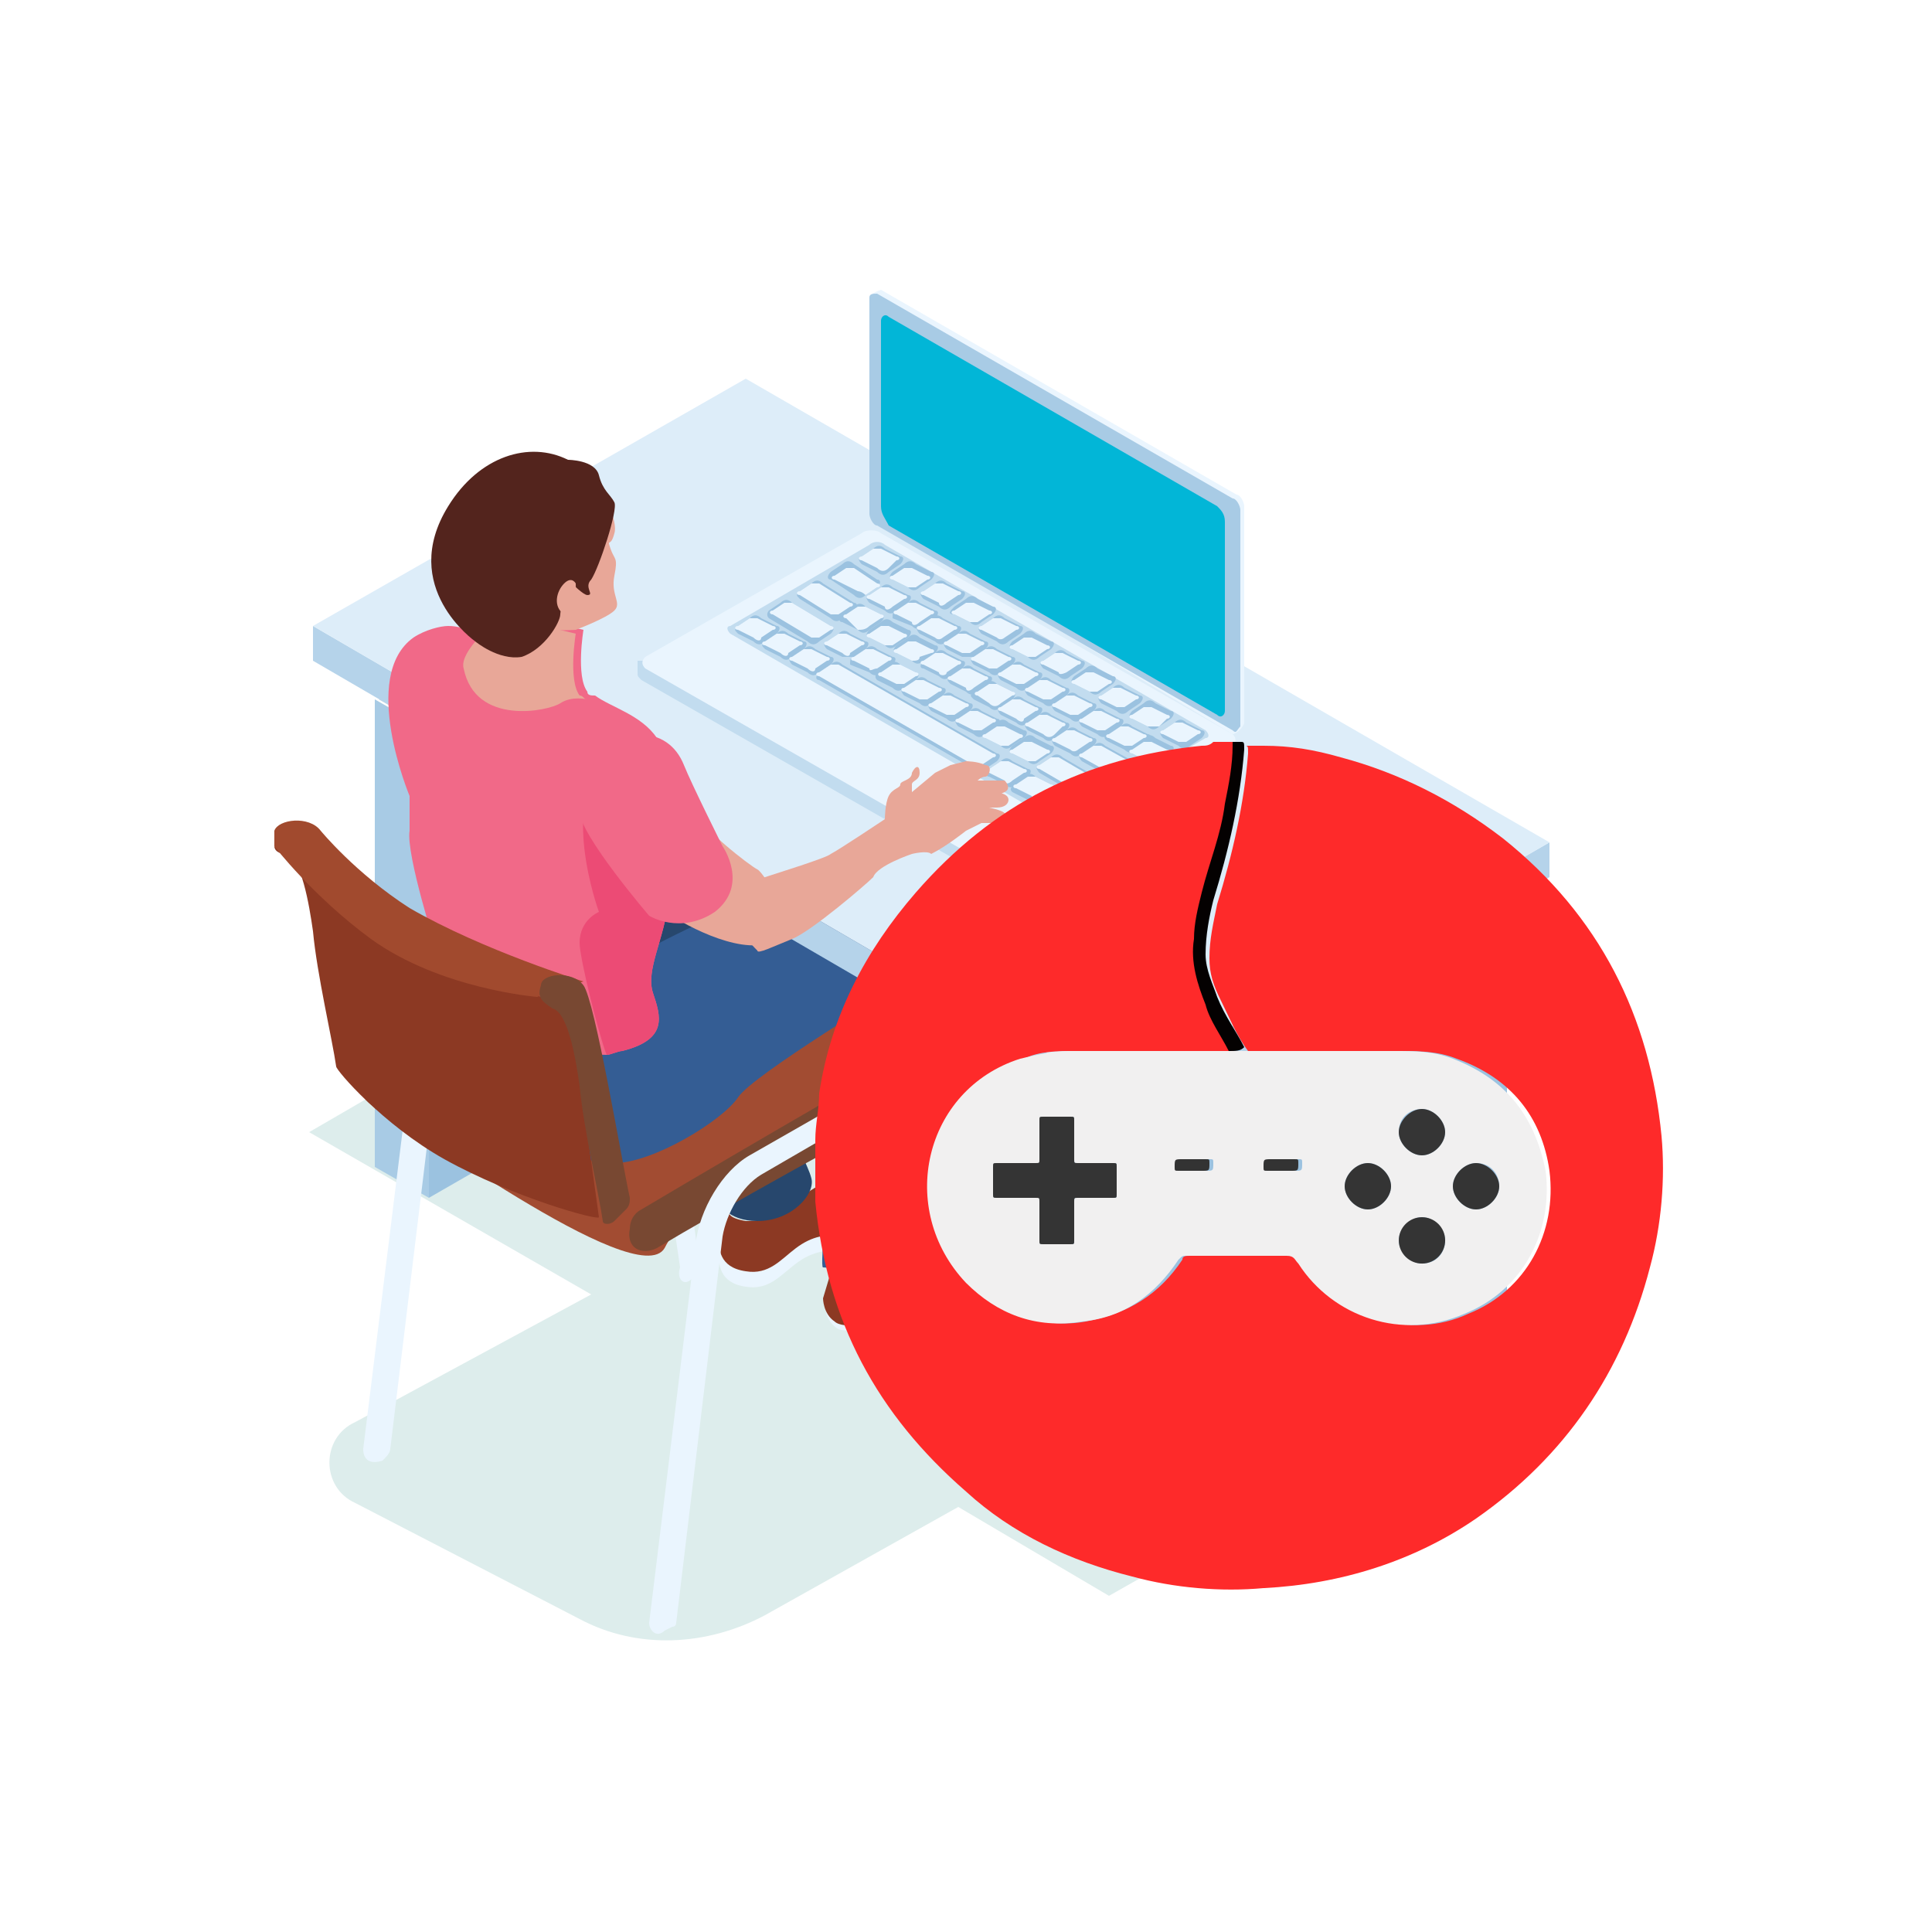 <?xml version="1.0" encoding="utf-8"?>
<!-- Generator: Adobe Illustrator 21.0.0, SVG Export Plug-In . SVG Version: 6.00 Build 0)  -->
<svg version="1.1" id="Layer_1" xmlns="http://www.w3.org/2000/svg" xmlns:xlink="http://www.w3.org/1999/xlink" x="0px" y="0px"
	 viewBox="0 0 50 50" style="enable-background:new 0 0 50 50;" xml:space="preserve">
<style type="text/css">
	.st0{fill:#F8F8F8;}
	.st1{fill:#FFFFFF;}
	.st2{fill:#EFB185;}
	.st3{fill:#471BCE;}
	.st4{opacity:0.1;}
	.st5{fill:#111114;}
	.st6{fill:#5FB9E6;}
	.st7{fill:#77D2FF;}
	.st8{fill:#632BEE;}
	.st9{fill:#DD9569;}
	.st10{fill:#E6A376;}
	.st11{fill:#231202;}
	.st12{fill:#DEF0F9;}
	.st13{opacity:0.2;}
	.st14{fill:url(#SVGID_5_);}
	.st15{fill:url(#SVGID_6_);}
	.st16{fill:url(#SVGID_7_);}
	.st17{fill:url(#SVGID_8_);}
	.st18{opacity:0;fill:#FFFFFF;}
	.st19{opacity:0.117;fill:#FFFFFF;}
	.st20{opacity:0.233;fill:#FFFFFF;}
	.st21{opacity:0.35;fill:#FFFFFF;}
	.st22{opacity:0.467;fill:#FFFFFF;}
	.st23{opacity:0.583;fill:#FFFFFF;}
	.st24{opacity:0.7;fill:#FFFFFF;}
	.st25{fill:url(#SVGID_9_);}
	.st26{fill:#3F27B9;}
	.st27{fill:#453DDC;}
	.st28{opacity:0.4;fill:#36229F;}
	.st29{fill:#8FEDFF;}
	.st30{fill:#C5F9FF;}
	.st31{fill:#D66767;}
	.st32{fill:#171716;}
	.st33{fill:#EA4BBD;}
	.st34{fill:#FF61CB;}
	.st35{fill:#4BBBE8;}
	.st36{opacity:0.5;}
	.st37{opacity:0.8;fill:#FCFDFD;}
	.st38{opacity:0.667;fill:#FCFDFD;}
	.st39{opacity:0.533;fill:#FCFDFD;}
	.st40{opacity:0.4;fill:#FCFDFD;}
	.st41{opacity:0.267;fill:#FCFDFD;}
	.st42{opacity:0.133;fill:#FCFDFD;}
	.st43{opacity:0;fill:#FCFDFD;}
	.st44{fill:url(#SVGID_26_);}
	.st45{fill:url(#SVGID_27_);}
	.st46{fill:url(#SVGID_28_);}
	.st47{fill:url(#SVGID_29_);}
	.st48{fill:url(#SVGID_30_);}
	.st49{fill:url(#SVGID_47_);}
	.st50{fill:url(#SVGID_48_);}
	.st51{fill:#993328;}
	.st52{fill:url(#SVGID_49_);}
	.st53{fill:url(#SVGID_50_);}
	.st54{fill:url(#SVGID_51_);}
	.st55{fill:url(#SVGID_52_);}
	.st56{fill:#9DBCC9;}
	.st57{fill:#F1B287;}
	.st58{fill:#BFD4DB;}
	.st59{fill:#41C0FD;}
	.st60{fill:url(#SVGID_53_);}
	.st61{fill:#35C2DA;}
	.st62{fill:url(#SVGID_54_);}
	.st63{enable-background:new    ;}
	.st64{clip-path:url(#SVGID_56_);enable-background:new    ;}
	.st65{fill:#B2C5CC;}
	.st66{fill:#ADC0C7;}
	.st67{fill:#A9BBC2;}
	.st68{fill:#A4B6BD;}
	.st69{fill:#A0B1B8;}
	.st70{fill:#9BACB3;}
	.st71{fill:#97A7AD;}
	.st72{fill:#93A2A8;}
	.st73{fill:#8E9DA3;}
	.st74{fill:#8A999E;}
	.st75{fill:#859499;}
	.st76{fill:#818F94;}
	.st77{fill:#7C8A8F;}
	.st78{fill:#78858A;}
	.st79{fill:#738085;}
	.st80{clip-path:url(#SVGID_58_);enable-background:new    ;}
	.st81{fill:#32B5CA;}
	.st82{fill:#30B0C5;}
	.st83{fill:#2FACC0;}
	.st84{fill:#2EA7BB;}
	.st85{fill:#2DA3B6;}
	.st86{fill:#2B9EB1;}
	.st87{fill:#2A9AAC;}
	.st88{fill:#2995A7;}
	.st89{fill:#2891A2;}
	.st90{fill:#268C9D;}
	.st91{clip-path:url(#SVGID_60_);enable-background:new    ;}
	.st92{clip-path:url(#SVGID_62_);enable-background:new    ;}
	.st93{fill:#207684;}
	.st94{fill:#217A89;}
	.st95{fill:#237F8E;}
	.st96{fill:#248393;}
	.st97{fill:#258898;}
	.st98{fill:url(#SVGID_63_);}
	.st99{fill:url(#SVGID_64_);}
	.st100{fill:url(#SVGID_65_);}
	.st101{fill:url(#SVGID_66_);}
	.st102{opacity:0.8;}
	.st103{opacity:6.666667e-02;fill:#FFFFFF;}
	.st104{opacity:0.133;fill:#FFFFFF;}
	.st105{opacity:0.2;fill:#FFFFFF;}
	.st106{opacity:0.267;fill:#FFFFFF;}
	.st107{opacity:0.333;fill:#FFFFFF;}
	.st108{opacity:0.4;fill:#FFFFFF;}
	.st109{opacity:0.167;fill:#FDFDFD;}
	.st110{opacity:0.333;fill:#FDFEFE;}
	.st111{opacity:0.5;fill:#FEFEFE;}
	.st112{opacity:0.667;fill:#FEFEFE;}
	.st113{opacity:0.833;fill:#FEFFFF;}
	.st114{fill:#131C24;}
	.st115{fill:#1D2833;}
	.st116{fill:url(#SVGID_67_);}
	.st117{fill:url(#SVGID_68_);}
	.st118{fill:url(#SVGID_69_);}
	.st119{fill:url(#SVGID_70_);}
	.st120{fill:#333333;}
	.st121{fill:none;stroke:#231F20;stroke-linecap:round;stroke-linejoin:round;}
	.st122{fill:#231F20;}
	.st123{fill:url(#SVGID_71_);}
	.st124{fill:#519FE7;}
	.st125{fill:#120026;}
	.st126{fill:url(#SVGID_74_);}
	.st127{fill:url(#SVGID_75_);}
	.st128{fill:url(#SVGID_76_);}
	.st129{fill:url(#SVGID_79_);}
	.st130{fill:#02B6D7;}
	.st131{fill:#0D9BB2;}
	.st132{fill:#FEFEFE;}
	.st133{fill:#EC4B75;}
	.st134{fill:#BC4023;}
	.st135{fill:#C2DCEF;}
	.st136{fill:#A24C32;}
	.st137{fill:#9BC2E0;}
	.st138{fill:#27476D;}
	.st139{fill:#8C3923;}
	.st140{fill:#345D94;}
	.st141{fill:#E8A798;}
	.st142{fill:#4C3D52;}
	.st143{fill:#F0BAAE;}
	.st144{fill:#FCC5BB;}
	.st145{fill:#EAF5FE;}
	.st146{fill:#DDEDEC;}
	.st147{fill:#048FB5;}
	.st148{fill:#53241D;}
	.st149{fill:#784832;}
	.st150{fill:#875645;}
	.st151{fill:#A14A2E;}
	.st152{fill:#E8F4F7;}
	.st153{fill:#FECD46;}
	.st154{fill:#DBEBFD;}
	.st155{fill:#65D2E0;}
	.st156{fill:#329CD7;}
	.st157{fill:#5DD2E2;}
	.st158{fill:#E8A476;}
	.st159{fill:#301806;}
	.st160{fill:#DB9669;}
	.st161{fill:#A8CBE5;}
	.st162{fill:#C9D6E2;}
	.st163{fill:#B5D3EA;}
	.st164{fill:#DDEDF9;}
	.st165{fill:#F16988;}
	.st166{fill:#FE2A2A;}
	.st167{fill:#040101;}
	.st168{fill:#F1F0F0;}
	.st169{fill:#343434;}
	.st170{fill:#353535;}
	.st171{opacity:0.2;fill:url(#SVGID_80_);}
	.st172{fill:#262424;}
	.st173{fill:url(#SVGID_81_);}
	.st174{fill:#EFC9A3;}
	.st175{fill:#FEA749;}
	.st176{fill:#534752;}
	.st177{fill:#C02106;}
	.st178{fill:url(#SVGID_82_);}
	.st179{fill:#D0E4F4;}
	.st180{fill:#FCFDFD;}
	.st181{fill:#7DBECD;}
	.st182{fill:#FEE0AE;}
	.st183{fill:#572822;}
	.st184{fill:#BD4428;}
	.st185{fill:#E3F1FB;}
	.st186{fill:#D44F25;}
	.st187{fill:#D4D4D4;}
	.st188{fill:#229CC7;}
	.st189{fill:#82CFF1;}
	.st190{fill:#404141;}
	.st191{fill:#248CBB;}
	.st192{fill:#075A88;}
	.st193{fill:#239BC6;}
	.st194{fill:#258CBA;}
	.st195{fill:#82CEF0;}
	.st196{fill:#F9E8CC;}
	.st197{fill:#F1B831;}
	.st198{fill:#414242;}
	.st199{fill:#DDDDDD;}
	.st200{fill:#B2EAFE;}
	.st201{fill:#B3EBFF;}
	.st202{fill:#F0B735;}
	.st203{fill:#F5E4CC;}
	.st204{fill:#D3D3D3;}
	.st205{fill:#F7E6CC;}
	.st206{fill:#3F4040;}
	.st207{fill:#459CCF;}
	.st208{fill:#219DC8;}
	.st209{fill:#198CBF;}
	.st210{fill:#F2B92C;}
	.st211{fill:#0A5A87;}
	.st212{fill:#82CDEF;}
	.st213{fill:#F6E5CC;}
	.st214{fill:#DCA8DC;}
	.st215{fill:url(#SVGID_85_);}
	.st216{fill:url(#SVGID_86_);}
	.st217{fill:url(#SVGID_87_);}
	.st218{fill:url(#SVGID_88_);}
	.st219{fill:url(#SVGID_89_);}
	.st220{fill:url(#SVGID_90_);}
	.st221{fill:url(#SVGID_91_);}
	.st222{fill:#1D8FBC;}
	.st223{fill:url(#SVGID_92_);}
	.st224{fill:url(#SVGID_93_);}
	.st225{fill:url(#SVGID_94_);}
	.st226{fill:url(#SVGID_95_);}
	.st227{opacity:0;fill:url(#SVGID_96_);}
	.st228{opacity:5.000000e-02;fill:url(#SVGID_97_);}
	.st229{opacity:0.1;fill:url(#SVGID_98_);}
	.st230{opacity:0.15;fill:url(#SVGID_99_);}
	.st231{opacity:0.2;fill:url(#SVGID_100_);}
	.st232{opacity:0.25;fill:url(#SVGID_101_);}
	.st233{opacity:0.3;fill:#FFFFFF;}
	.st234{opacity:0;fill:url(#SVGID_102_);}
	.st235{opacity:5.000000e-02;fill:url(#SVGID_103_);}
	.st236{opacity:0.1;fill:url(#SVGID_104_);}
	.st237{opacity:0.15;fill:url(#SVGID_105_);}
	.st238{opacity:0.2;fill:url(#SVGID_106_);}
	.st239{opacity:0.25;fill:url(#SVGID_107_);}
	.st240{opacity:0;fill:url(#SVGID_108_);}
	.st241{opacity:5.000000e-02;fill:url(#SVGID_109_);}
	.st242{opacity:0.1;fill:url(#SVGID_110_);}
	.st243{opacity:0.15;fill:url(#SVGID_111_);}
	.st244{opacity:0.2;fill:url(#SVGID_112_);}
	.st245{opacity:0.25;fill:url(#SVGID_113_);}
	.st246{fill:#221101;}
	.st247{fill:#341C09;}
	.st248{fill:#778489;}
	.st249{fill:#ABBEC5;}
	.st250{clip-path:url(#SVGID_123_);enable-background:new    ;}
	.st251{clip-path:url(#SVGID_125_);enable-background:new    ;}
	.st252{fill:#376A80;}
	.st253{fill:#396E85;}
	.st254{fill:#3B7189;}
	.st255{fill:#3D758D;}
	.st256{fill:#3F7992;}
	.st257{fill:#417C96;}
	.st258{fill:#43809B;}
	.st259{fill:#44849F;}
	.st260{fill:#35667C;}
	.st261{fill:#336377;}
	.st262{fill:#315F73;}
	.st263{fill:#336277;}
	.st264{fill:#68DAEA;}
	.st265{fill:#498DAB;}
	.st266{fill:url(#SVGID_126_);}
	.st267{fill:#DEF6FF;}
	.st268{fill:#D4FAFC;}
	.st269{fill:url(#SVGID_127_);}
	.st270{fill:url(#SVGID_128_);}
	.st271{fill:#DD3EB0;}
	.st272{fill:url(#SVGID_129_);}
	.st273{fill:url(#SVGID_130_);}
	.st274{clip-path:url(#SVGID_132_);enable-background:new    ;}
	.st275{clip-path:url(#SVGID_134_);enable-background:new    ;}
	.st276{clip-path:url(#SVGID_136_);enable-background:new    ;}
	.st277{clip-path:url(#SVGID_138_);enable-background:new    ;}
	.st278{fill:url(#SVGID_139_);}
	.st279{fill:url(#SVGID_140_);}
	.st280{fill:url(#SVGID_141_);}
	.st281{fill:url(#SVGID_142_);}
	.st282{fill:#70D8E5;}
	.st283{clip-path:url(#SVGID_144_);enable-background:new    ;}
	.st284{clip-path:url(#SVGID_146_);enable-background:new    ;}
	.st285{clip-path:url(#SVGID_148_);enable-background:new    ;}
	.st286{fill:#87ABBB;}
	.st287{fill:#84A7B7;}
	.st288{fill:#80A3B2;}
	.st289{fill:#7D9EAD;}
	.st290{fill:#7A9AA8;}
	.st291{fill:#7696A4;}
	.st292{fill:#73929F;}
	.st293{fill:#708D9A;}
	.st294{fill:#6C8996;}
	.st295{fill:#698591;}
	.st296{clip-path:url(#SVGID_150_);enable-background:new    ;}
	.st297{fill:#586F7A;}
	.st298{fill:#5B747E;}
	.st299{fill:#5F7883;}
	.st300{fill:#627C88;}
	.st301{fill:#65808C;}
	.st302{fill:#A895DF;}
	.st303{fill:#778488;}
	.st304{fill:url(#SVGID_151_);}
	.st305{fill:#91B8C9;}
	.st306{fill:#5A727D;}
	.st307{opacity:0;fill:url(#SVGID_152_);}
	.st308{opacity:5.000000e-02;fill:url(#SVGID_153_);}
	.st309{opacity:0.1;fill:url(#SVGID_154_);}
	.st310{opacity:0.15;fill:url(#SVGID_155_);}
	.st311{opacity:0.2;fill:url(#SVGID_156_);}
	.st312{opacity:0.25;fill:url(#SVGID_157_);}
	.st313{fill:url(#SVGID_158_);}
	.st314{fill:url(#SVGID_159_);}
	.st315{fill:#8DDFFF;}
	.st316{fill:#161619;}
	.st317{fill:#E846BB;}
	.st318{fill:#64D9E8;}
	.st319{fill:#44B8C1;}
	.st320{fill:url(#SVGID_160_);}
	.st321{fill:url(#SVGID_161_);}
	.st322{opacity:0.3;}
	.st323{opacity:0;}
	.st324{fill:#FDFFFF;}
	.st325{opacity:0.167;}
	.st326{opacity:0.333;}
	.st327{fill:#FEFFFF;}
	.st328{opacity:0.667;}
	.st329{opacity:0.833;}
	.st330{fill:url(#SVGID_162_);}
	.st331{fill:url(#SVGID_163_);}
	.st332{fill:url(#SVGID_164_);}
	.st333{fill:url(#SVGID_165_);}
	.st334{fill:url(#SVGID_166_);}
	.st335{fill:url(#SVGID_167_);}
	.st336{fill:url(#SVGID_168_);}
	.st337{fill:url(#SVGID_169_);}
	.st338{fill:#69D4E2;}
	.st339{fill:#3E9FC1;}
	.st340{fill:#AEF5FF;}
	.st341{fill:url(#SVGID_170_);}
	.st342{fill:url(#SVGID_171_);}
	.st343{fill:url(#SVGID_172_);}
	.st344{fill:#E5A377;}
	.st345{fill:url(#SVGID_173_);}
	.st346{fill:url(#SVGID_174_);}
	.st347{fill:url(#SVGID_175_);}
	.st348{fill:#842C22;}
	.st349{fill:url(#SVGID_176_);}
	.st350{fill:url(#SVGID_177_);}
	.st351{fill:url(#SVGID_178_);}
	.st352{fill:url(#SVGID_179_);}
	.st353{fill:url(#SVGID_180_);}
	.st354{opacity:0.417;fill:#FFFFFF;}
	.st355{opacity:0.533;fill:#FFFFFF;}
	.st356{opacity:0.65;fill:#FFFFFF;}
	.st357{opacity:0.767;fill:#FFFFFF;}
	.st358{opacity:0.883;fill:#FFFFFF;}
	.st359{fill:#92E3FC;}
	.st360{fill:#D69061;}
	.st361{fill:url(#SVGID_181_);}
	.st362{fill:url(#SVGID_182_);}
	.st363{fill:url(#SVGID_183_);}
	.st364{fill:url(#SVGID_184_);}
	.st365{fill:url(#SVGID_185_);}
	.st366{fill:url(#SVGID_202_);}
	.st367{fill:url(#SVGID_203_);}
	.st368{fill:url(#SVGID_204_);}
	.st369{fill:url(#SVGID_205_);}
	.st370{fill:url(#SVGID_206_);}
	.st371{fill:url(#SVGID_207_);}
	.st372{fill:url(#SVGID_208_);}
	.st373{fill:url(#SVGID_209_);}
	.st374{fill:url(#SVGID_210_);}
	.st375{fill:url(#SVGID_211_);}
	.st376{fill:url(#SVGID_212_);}
	.st377{opacity:0;fill:url(#SVGID_213_);}
	.st378{opacity:5.000000e-02;fill:url(#SVGID_214_);}
	.st379{opacity:0.1;fill:url(#SVGID_215_);}
	.st380{opacity:0.15;fill:url(#SVGID_216_);}
	.st381{opacity:0.2;fill:url(#SVGID_217_);}
	.st382{opacity:0.25;fill:url(#SVGID_218_);}
	.st383{opacity:0;fill:url(#SVGID_219_);}
	.st384{opacity:5.000000e-02;fill:url(#SVGID_220_);}
	.st385{opacity:0.1;fill:url(#SVGID_221_);}
	.st386{opacity:0.15;fill:url(#SVGID_222_);}
	.st387{opacity:0.2;fill:url(#SVGID_223_);}
	.st388{opacity:0.25;fill:url(#SVGID_224_);}
	.st389{opacity:0;fill:url(#SVGID_225_);}
	.st390{opacity:5.000000e-02;fill:url(#SVGID_226_);}
	.st391{opacity:0.1;fill:url(#SVGID_227_);}
	.st392{opacity:0.15;fill:url(#SVGID_228_);}
	.st393{opacity:0.2;fill:url(#SVGID_229_);}
	.st394{opacity:0.25;fill:url(#SVGID_230_);}
	.st395{clip-path:url(#SVGID_240_);enable-background:new    ;}
	.st396{clip-path:url(#SVGID_242_);enable-background:new    ;}
	.st397{fill:url(#SVGID_243_);}
	.st398{fill:url(#SVGID_244_);}
	.st399{fill:url(#SVGID_245_);}
	.st400{fill:url(#SVGID_246_);}
	.st401{fill:url(#SVGID_247_);}
	.st402{clip-path:url(#SVGID_249_);enable-background:new    ;}
	.st403{clip-path:url(#SVGID_251_);enable-background:new    ;}
	.st404{clip-path:url(#SVGID_253_);enable-background:new    ;}
	.st405{clip-path:url(#SVGID_255_);enable-background:new    ;}
	.st406{fill:url(#SVGID_256_);}
	.st407{fill:url(#SVGID_257_);}
	.st408{fill:url(#SVGID_258_);}
	.st409{fill:url(#SVGID_259_);}
	.st410{clip-path:url(#SVGID_261_);enable-background:new    ;}
	.st411{clip-path:url(#SVGID_263_);enable-background:new    ;}
	.st412{clip-path:url(#SVGID_265_);enable-background:new    ;}
	.st413{clip-path:url(#SVGID_267_);enable-background:new    ;}
	.st414{fill:url(#SVGID_268_);}
	.st415{opacity:0;fill:url(#SVGID_269_);}
	.st416{opacity:5.000000e-02;fill:url(#SVGID_270_);}
	.st417{opacity:0.1;fill:url(#SVGID_271_);}
	.st418{opacity:0.15;fill:url(#SVGID_272_);}
	.st419{opacity:0.2;fill:url(#SVGID_273_);}
	.st420{opacity:0.25;fill:url(#SVGID_274_);}
	.st421{fill:url(#SVGID_275_);}
	.st422{fill:url(#SVGID_276_);}
	.st423{fill:url(#SVGID_277_);}
	.st424{fill:url(#SVGID_278_);}
	.st425{fill:url(#SVGID_279_);}
	.st426{fill:url(#SVGID_280_);}
	.st427{fill:url(#SVGID_281_);}
	.st428{fill:url(#SVGID_282_);}
	.st429{fill:url(#SVGID_283_);}
	.st430{fill:url(#SVGID_284_);}
	.st431{fill:url(#SVGID_285_);}
	.st432{fill:url(#SVGID_286_);}
	.st433{fill:url(#SVGID_287_);}
	.st434{fill:url(#SVGID_288_);}
	.st435{fill:url(#SVGID_289_);}
	.st436{fill:url(#SVGID_290_);}
	.st437{fill:url(#SVGID_291_);}
	.st438{fill:url(#SVGID_292_);}
	.st439{fill:url(#SVGID_293_);}
	.st440{fill:url(#SVGID_294_);}
	.st441{fill:url(#SVGID_295_);}
	.st442{fill:url(#SVGID_296_);}
	.st443{fill:url(#SVGID_297_);}
	.st444{fill:url(#SVGID_298_);}
	.st445{fill:url(#SVGID_299_);}
	.st446{fill:url(#SVGID_300_);}
	.st447{fill:url(#SVGID_301_);}
	.st448{fill:url(#SVGID_302_);}
	.st449{fill:url(#SVGID_319_);}
	.st450{fill:url(#SVGID_320_);}
	.st451{fill:url(#SVGID_321_);}
	.st452{fill:url(#SVGID_322_);}
	.st453{fill:url(#SVGID_323_);}
	.st454{fill:url(#SVGID_324_);}
	.st455{fill:url(#SVGID_325_);}
	.st456{fill:url(#SVGID_342_);}
	.st457{fill:url(#SVGID_343_);}
	.st458{clip-path:url(#SVGID_345_);enable-background:new    ;}
	.st459{clip-path:url(#SVGID_347_);enable-background:new    ;}
	.st460{clip-path:url(#SVGID_349_);enable-background:new    ;}
	.st461{clip-path:url(#SVGID_351_);enable-background:new    ;}
	.st462{fill:url(#SVGID_352_);}
	.st463{fill:url(#SVGID_353_);}
	.st464{fill:url(#SVGID_354_);}
	.st465{fill:url(#SVGID_355_);}
	.st466{fill:url(#SVGID_356_);}
	.st467{fill:url(#SVGID_357_);}
	.st468{fill:url(#SVGID_358_);}
	.st469{fill:url(#SVGID_359_);}
	.st470{fill:url(#SVGID_360_);}
	.st471{fill:url(#SVGID_361_);}
	.st472{fill:url(#SVGID_362_);}
	.st473{fill:url(#SVGID_363_);}
	.st474{fill:url(#SVGID_364_);}
	.st475{fill:url(#SVGID_365_);}
	.st476{opacity:0.2;fill:url(#SVGID_366_);}
	.st477{fill:url(#SVGID_367_);}
	.st478{fill:url(#SVGID_368_);}
</style>
<g>
	<path class="st146" d="M28.7,41.3L24.8,39l-5,2.8c-1.5,0.8-3.3,0.9-4.8,0.1l-5.8-3c-0.9-0.4-0.9-1.7,0-2.1l6.1-3.3L8,29.3l11.2-6.5
		l20.8,12.1L28.7,41.3z"/>
	<g>
		<g>
			<g>
				<polygon class="st161" points="11.1,31 9.7,30.2 9.7,18.1 11.1,18.9 				"/>
				<polygon class="st137" points="21.7,24.9 11.1,31 11.1,18.9 21.7,12.9 				"/>
				<polygon class="st162" points="11.2,18.9 9.8,18.1 20.2,12 21.6,12.9 				"/>
			</g>
			<g>
				<polygon class="st161" points="28.5,40.2 27.1,39.4 27.1,27.3 28.5,28.2 				"/>
				<polygon class="st137" points="39,34.2 28.5,40.2 28.5,28.2 39,22.1 				"/>
				<polygon class="st162" points="28.5,28.1 27.2,27.3 37.6,21.2 39,22.1 				"/>
			</g>
		</g>
		<g>
			<g>
				<path class="st145" d="M21.5,31c0.4,0,0.7-0.4,1.5,0c1.1,0.5-0.4,1.4-1,1.4c-0.6-0.1-1,0-1.4,0.3c-0.4,0.3-0.7,0.7-1.3,0.6
					c-0.7-0.1-0.7-0.6-0.7-0.9c0-0.2,0.3-0.7,0.3-0.7s-0.2,0.2,0.4,0.3c0.6,0,0.7-0.1,0.9-0.2C20.5,31.6,21.1,31,21.5,31z"/>
				<path class="st139" d="M21.5,30.6c0.4,0,0.7-0.4,1.5,0c1.1,0.5-0.4,1.4-1,1.4c-0.6-0.1-1,0-1.4,0.3c-0.4,0.3-0.7,0.7-1.3,0.6
					c-0.7-0.1-0.7-0.6-0.7-0.9c0-0.2,0.3-0.7,0.3-0.7s-0.2,0.2,0.4,0.3c0.6,0,0.7-0.1,0.9-0.2C20.5,31.2,21.1,30.6,21.5,30.6z"/>
				<path class="st138" d="M20.5,21.3c0,0,0.6,0.1,0.7,0.5c0.1,0.4-0.8,5.8-0.7,6.9c0.1,1.1,0.4,1.4,0.5,1.8
					c0.1,0.4-0.5,1.1-1.4,1.1c-0.8,0-1-0.5-1-0.5s0.1-1.4-0.3-2.3c-0.4-0.9-0.8-2.1-0.5-3C18.1,25,17.9,21.3,20.5,21.3z"/>
				<path class="st145" d="M23.6,32c0,0,0.5,0.3,0.7,0.3c0.3,0,1.2-0.4,1.4-0.3c0.2,0.1,0.5,0.5,0.5,0.9c-0.1,0.4-0.5,1.1-1.4,1.1
					c-0.9,0.1-1.4,0-1.7,0.2c-0.4,0.2-1.1,0.3-1.4,0.2c-0.5-0.3-0.3-0.9-0.3-0.9c0,0,0.3-0.8,0.3-0.8L23.6,32z"/>
				<path class="st139" d="M23.6,31.8c0,0,0.5,0.3,0.7,0.3c0.3,0,1.2-0.2,1.4-0.1c0.2,0.1,0.4,0.3,0.3,0.8c-0.1,0.4-0.4,1-1.3,1.1
					c-0.9,0.1-1.3,0-1.6,0.2c-0.4,0.2-1.3,0.3-1.5,0.1c-0.3-0.2-0.3-0.6-0.3-0.6c0,0,0.3-1,0.3-1L23.6,31.8z"/>
				<path class="st140" d="M23.9,23.9l0.5-0.3c0,0-0.1,2.1-0.1,2.9c0,0.8-0.8,3.9-0.8,4.4c0,0.5,0.1,1,0.1,1s-0.6,1.1-1.4,1
					c-0.8-0.1-0.9-0.1-0.9-0.1c-0.1,0,0.2-2.4,0-3.3c-0.3-1.3,0.3-3.5,0.6-4.1C22.3,24.7,23.9,23.9,23.9,23.9z"/>
			</g>
			<g>
				<g>
					<g>
						<g>
							<path class="st145" d="M17.9,33.1c0.1-0.1,0.2-0.2,0.2-0.4l-1.2-8.6c-0.1-0.8-0.7-1-1.4-0.6l-3.5,2c-0.7,0.4-1.3,1.4-1.4,2.3
								l-1.2,9.7c0,0.3,0.2,0.4,0.5,0.3c0.1-0.1,0.2-0.2,0.2-0.3l1.2-9.9c0.1-0.6,0.5-1.3,1-1.6l3.1-1.8c0.5-0.3,0.9-0.1,1,0.4
								l1.2,8.2C17.5,33.1,17.7,33.3,17.9,33.1L17.9,33.1z"/>
							<path class="st136" d="M24.6,27.5c0.4-0.2-6.8-3.9-7.1-4.2c-0.1-0.1-0.4-0.3-0.6-0.1c-0.5,0.3-6.6,3.6-7.3,4.2
								c-0.7,0.6-0.1,1.2,0.2,1.3c0.4,0.1,6.7,4.8,7.4,3.6C18.2,30.3,23.1,28.3,24.6,27.5z"/>
						</g>
					</g>
				</g>
				<path class="st149" d="M17,32.3c-0.4,0.2-0.8,0-0.7-0.5c0-0.2,0.1-0.4,0.3-0.5c0.5-0.3,6.6-3.9,7.3-4.2c0.7-0.3,1.6,0.9,1.3,1.4
					s-0.4-0.4-1.5,0.1C22.6,29.1,18.5,31.4,17,32.3z"/>
				<g>
					<path class="st145" d="M25.5,37.4c0.1,0,0.1-0.1,0.1-0.2l-1.3-8.7c-0.1-0.8-0.7-1-1.4-0.6l-3.5,2c-0.7,0.4-1.3,1.4-1.4,2.3
						L16.8,42c0,0.2,0.2,0.4,0.4,0.2l0.2-0.1c0.1,0,0.1-0.1,0.1-0.1l1.2-10c0.1-0.6,0.5-1.3,1-1.6l3.1-1.8c0.5-0.3,0.9-0.1,1,0.4
						l1.2,8.3c0,0.2,0.2,0.3,0.4,0.2L25.5,37.4z"/>
				</g>
			</g>
			<g>
				<path class="st138" d="M13,24.5c0,0,2.2-1.8,3.7-2.3c1.5-0.6,3.4-1.2,4.1-0.9c0.6,0.3,0.6,1.2,0.2,1.6c-0.4,0.4-5.5,4.2-5.5,4.2
					s-1.9,1.9-2.8,1.8c-0.8-0.1-1.2-0.8-1.5-1.8c-0.2-1,0-2.4,0-2.4L13,24.5z"/>
				<path class="st140" d="M15.4,25.3c0.1,0,5.2-3.2,7.8-2.6c2.5,0.5,0.4,2.5,0.2,2.7c-0.2,0.2-3.9,2.4-4.3,3
					c-0.4,0.6-2.2,1.7-3.2,1.7c-1,0-2.3-0.7-2.6-0.9c-0.3-0.3-0.8-0.5-0.8-0.5S14.9,25.7,15.4,25.3z"/>
				<g>
					<polygon class="st163" points="28.9,29.2 8.1,17.1 8.1,16.2 28.9,28.3 					"/>
					<polygon class="st163" points="40.1,22.7 28.8,29.2 28.8,28.3 40.1,21.8 					"/>
					<polygon class="st164" points="28.9,28.3 8.1,16.2 19.3,9.8 40.1,21.8 					"/>
					<g>
						<g>
							<path class="st135" d="M31.9,19.1h-0.5l-8.7-5c-0.1-0.1-0.3-0.1-0.5,0l-5.2,3h-0.5v0.3c0,0.1,0,0.1,0.1,0.2l9.1,5.2
								c0.1,0.1,0.5,0.2,0.7,0.1l5.4-3.3c0.1-0.1,0.1-0.1,0.1-0.2C31.9,19.4,31.9,19.1,31.9,19.1z"/>
							<g>
								<path class="st145" d="M25.8,22.5l-9.1-5.2c-0.1-0.1-0.1-0.2,0-0.3l5.6-3.2c0.1-0.1,0.4-0.1,0.5,0l9.1,5.2
									c0.1,0.1,0.1,0.2,0,0.3l-5.4,3.3C26.3,22.6,25.9,22.5,25.8,22.5z"/>
								<path class="st135" d="M27.2,21.2l-8.3-4.8c-0.1-0.1-0.1-0.2,0-0.2l3.6-2.1c0.1-0.1,0.3-0.1,0.4,0l8.3,4.8
									c0.1,0.1,0.1,0.2,0,0.2l-3.6,2.1C27.5,21.3,27.3,21.3,27.2,21.2z"/>
							</g>
							<g>
								<path class="st137" d="M22.3,14.4l0.3-0.2c0.1-0.1,0.2-0.1,0.3,0l0.4,0.2c0.1,0,0.1,0.1,0,0.2L23,14.8
									c-0.1,0.1-0.2,0.1-0.3,0l-0.4-0.2C22.2,14.5,22.2,14.4,22.3,14.4z"/>
								<path class="st137" d="M23.1,14.8l0.3-0.2c0.1-0.1,0.2-0.1,0.3,0l0.4,0.2c0.1,0,0.1,0.1,0,0.2l-0.3,0.2
									c-0.1,0.1-0.2,0.1-0.3,0L23.1,15C23,15,23,14.9,23.1,14.8z"/>
								<path class="st137" d="M23.9,15.3l0.3-0.2c0.1-0.1,0.2-0.1,0.3,0l0.4,0.2c0.1,0,0.1,0.1,0,0.2l-0.3,0.2
									c-0.1,0.1-0.2,0.1-0.3,0l-0.4-0.2C23.8,15.4,23.8,15.3,23.9,15.3z"/>
								<path class="st137" d="M24.7,15.7l0.3-0.2c0.1-0.1,0.2-0.1,0.3,0l0.4,0.2c0.1,0,0.1,0.1,0,0.2l-0.3,0.2
									c-0.1,0.1-0.2,0.1-0.3,0l-0.4-0.2C24.5,15.9,24.6,15.8,24.7,15.7z"/>
								<path class="st137" d="M25.4,16.2l0.3-0.2c0.1-0.1,0.2-0.1,0.3,0l0.4,0.2c0.1,0,0.1,0.1,0,0.2l-0.3,0.2
									c-0.1,0.1-0.2,0.1-0.3,0l-0.4-0.2C25.3,16.3,25.3,16.2,25.4,16.2z"/>
								<path class="st137" d="M26.2,16.6l0.3-0.2c0.1-0.1,0.2-0.1,0.3,0l0.4,0.2c0.1,0,0.1,0.1,0,0.2L26.9,17
									c-0.1,0.1-0.2,0.1-0.3,0l-0.4-0.2C26.1,16.8,26.1,16.7,26.2,16.6z"/>
								<path class="st137" d="M27,17.1l0.3-0.2c0.1-0.1,0.2-0.1,0.3,0l0.4,0.2c0.1,0,0.1,0.1,0,0.2l-0.3,0.2
									c-0.1,0.1-0.2,0.1-0.3,0L27,17.3C26.9,17.2,26.9,17.1,27,17.1z"/>
								<path class="st137" d="M27.8,17.5l0.3-0.2c0.1-0.1,0.2-0.1,0.3,0l0.4,0.2c0.1,0,0.1,0.1,0,0.2l-0.3,0.2
									c-0.1,0.1-0.2,0.1-0.3,0l-0.4-0.2C27.7,17.7,27.7,17.6,27.8,17.5z"/>
								<path class="st137" d="M28.5,18l0.3-0.2c0.1-0.1,0.2-0.1,0.3,0l0.4,0.2c0.1,0,0.1,0.1,0,0.2l-0.3,0.2
									c-0.1,0.1-0.2,0.1-0.3,0l-0.4-0.2C28.4,18.1,28.4,18,28.5,18z"/>
								<path class="st137" d="M29.3,18.4l0.3-0.2c0.1-0.1,0.2-0.1,0.3,0l0.4,0.2c0.1,0,0.1,0.1,0,0.2L30,18.8
									c-0.1,0.1-0.2,0.1-0.3,0l-0.4-0.2C29.2,18.6,29.2,18.5,29.3,18.4z"/>
								<path class="st137" d="M30.1,18.9l0.3-0.2c0.1-0.1,0.2-0.1,0.3,0l0.4,0.2c0.1,0,0.1,0.1,0,0.2l-0.3,0.2
									c-0.1,0.1-0.2,0.1-0.3,0l-0.4-0.2C30,19,30,18.9,30.1,18.9z"/>
								<path class="st137" d="M21.5,14.8l0.3-0.2c0.1-0.1,0.2-0.1,0.3,0l0.6,0.4c0.1,0,0.1,0.1,0,0.2l-0.3,0.2
									c-0.1,0.1-0.2,0.1-0.3,0L21.5,15C21.4,15,21.4,14.9,21.5,14.8z"/>
								<path class="st137" d="M22.5,15.4l0.3-0.2c0.1-0.1,0.2-0.1,0.3,0l0.4,0.2c0.1,0,0.1,0.1,0,0.2l-0.3,0.2
									c-0.1,0.1-0.2,0.1-0.3,0l-0.4-0.2C22.4,15.5,22.4,15.4,22.5,15.4z"/>
								<path class="st137" d="M23.2,15.8l0.3-0.2c0.1-0.1,0.2-0.1,0.3,0l0.4,0.2c0.1,0,0.1,0.1,0,0.2l-0.3,0.2
									c-0.1,0.1-0.2,0.1-0.3,0L23.1,16C23.1,15.9,23.1,15.8,23.2,15.8z"/>
								<path class="st137" d="M23.8,16.2l0.3-0.2c0.1-0.1,0.2-0.1,0.3,0l0.4,0.2c0.1,0,0.1,0.1,0,0.2l-0.3,0.2
									c-0.1,0.1-0.2,0.1-0.3,0l-0.4-0.2C23.7,16.3,23.7,16.2,23.8,16.2z"/>
								<path class="st137" d="M24.5,16.6l0.3-0.2c0.1-0.1,0.2-0.1,0.3,0l0.4,0.2c0.1,0,0.1,0.1,0,0.2L25.2,17
									C25.1,17,25,17,24.9,17l-0.4-0.2C24.4,16.7,24.4,16.6,24.5,16.6z"/>
								<path class="st137" d="M25.2,17l0.3-0.2c0.1-0.1,0.2-0.1,0.3,0l0.4,0.2c0.1,0,0.1,0.1,0,0.2l-0.3,0.2
									c-0.1,0.1-0.2,0.1-0.3,0l-0.4-0.2C25.1,17.1,25.1,17,25.2,17z"/>
								<path class="st137" d="M25.9,17.4l0.3-0.2c0.1-0.1,0.2-0.1,0.3,0l0.4,0.2c0.1,0,0.1,0.1,0,0.2l-0.3,0.2
									c-0.1,0.1-0.2,0.1-0.3,0l-0.4-0.2C25.8,17.5,25.8,17.4,25.9,17.4z"/>
								<path class="st137" d="M26.6,17.8l0.3-0.2c0.1-0.1,0.2-0.1,0.3,0l0.4,0.2c0.1,0,0.1,0.1,0,0.2l-0.3,0.2
									c-0.1,0.1-0.2,0.1-0.3,0L26.6,18C26.5,17.9,26.5,17.8,26.6,17.8z"/>
								<path class="st137" d="M27.3,18.2l0.3-0.2c0.1-0.1,0.2-0.1,0.3,0l0.4,0.2c0.1,0,0.1,0.1,0,0.2L28,18.6
									c-0.1,0.1-0.2,0.1-0.3,0l-0.4-0.2C27.2,18.3,27.2,18.2,27.3,18.2z"/>
								<path class="st137" d="M28,18.6l0.3-0.2c0.1-0.1,0.2-0.1,0.3,0l0.4,0.2c0.1,0,0.1,0.1,0,0.2L28.7,19c-0.1,0.1-0.2,0.1-0.3,0
									l-0.4-0.2C27.9,18.7,27.9,18.6,28,18.6z"/>
								<path class="st137" d="M28.7,19l0.3-0.2c0.1-0.1,0.2-0.1,0.3,0l0.4,0.2c0.1,0,0.1,0.1,0,0.2l-0.3,0.2
									c-0.1,0.1-0.2,0.1-0.3,0l-0.4-0.2C28.5,19.1,28.6,19,28.7,19z"/>
								<path class="st137" d="M21.8,15.9l0.3-0.2c0.1-0.1,0.2-0.1,0.3,0l0.4,0.2c0.1,0,0.1,0.1,0,0.2l-0.3,0.2
									c-0.1,0.1-0.2,0.1-0.3,0l-0.4-0.2C21.7,16.1,21.7,16,21.8,15.9z"/>
								<path class="st137" d="M22.5,16.3l0.3-0.2c0.1-0.1,0.2-0.1,0.3,0l0.4,0.2c0.1,0,0.1,0.1,0,0.2l-0.3,0.2
									c-0.1,0.1-0.2,0.1-0.3,0l-0.4-0.2C22.4,16.5,22.4,16.4,22.5,16.3z"/>
								<path class="st137" d="M23.2,16.7l0.3-0.2c0.1-0.1,0.2-0.1,0.3,0l0.4,0.2c0.1,0,0.1,0.1,0,0.2l-0.3,0.2
									c-0.1,0.1-0.2,0.1-0.3,0l-0.4-0.2C23.1,16.9,23.1,16.8,23.2,16.7z"/>
								<path class="st137" d="M23.9,17.1l0.3-0.2c0.1-0.1,0.2-0.1,0.3,0l0.4,0.2c0.1,0,0.1,0.1,0,0.2l-0.3,0.2
									c-0.1,0.1-0.2,0.1-0.3,0l-0.4-0.2C23.8,17.3,23.8,17.2,23.9,17.1z"/>
								<path class="st137" d="M24.6,17.5l0.3-0.2c0.1-0.1,0.2-0.1,0.3,0l0.4,0.2c0.1,0,0.1,0.1,0,0.2l-0.3,0.2
									c-0.1,0.1-0.2,0.1-0.3,0l-0.4-0.2C24.5,17.6,24.5,17.6,24.6,17.5z"/>
								<path class="st137" d="M25.2,17.9l0.3-0.2c0.1-0.1,0.2-0.1,0.3,0l0.4,0.2c0.1,0,0.1,0.1,0,0.2l-0.3,0.2
									c-0.1,0.1-0.2,0.1-0.3,0l-0.4-0.2C25.1,18,25.1,18,25.2,17.9z"/>
								<path class="st137" d="M25.9,18.3l0.3-0.2c0.1-0.1,0.2-0.1,0.3,0l0.4,0.2c0.1,0,0.1,0.1,0,0.2l-0.3,0.2
									c-0.1,0.1-0.2,0.1-0.3,0l-0.4-0.2C25.8,18.4,25.8,18.3,25.9,18.3z"/>
								<path class="st137" d="M26.6,18.7l0.3-0.2c0.1-0.1,0.2-0.1,0.3,0l0.4,0.2c0.1,0,0.1,0.1,0,0.2l-0.3,0.2
									c-0.1,0.1-0.2,0.1-0.3,0l-0.4-0.2C26.5,18.8,26.5,18.7,26.6,18.7z"/>
								<path class="st137" d="M21.4,16.6l0.3-0.2c0.1-0.1,0.2-0.1,0.3,0l0.4,0.2c0.1,0,0.1,0.1,0,0.2L22.1,17
									C22,17,21.8,17,21.8,17l-0.4-0.2C21.3,16.7,21.3,16.6,21.4,16.6z"/>
								<path class="st137" d="M22.1,17l0.3-0.2c0.1-0.1,0.2-0.1,0.3,0l0.4,0.2c0.1,0,0.1,0.1,0,0.2l-0.3,0.2
									c-0.1,0.1-0.2,0.1-0.3,0L22,17.2C22,17.1,22,17,22.1,17z"/>
								<path class="st137" d="M22.7,17.4l0.3-0.2c0.1-0.1,0.2-0.1,0.3,0l0.4,0.2c0.1,0,0.1,0.1,0,0.2l-0.3,0.2
									c-0.1,0.1-0.2,0.1-0.3,0l-0.4-0.2C22.6,17.5,22.7,17.4,22.7,17.4z"/>
								<path class="st137" d="M19.1,16.2l0.3-0.2c0.1-0.1,0.2-0.1,0.3,0l0.4,0.2c0.1,0,0.1,0.1,0,0.2l-0.3,0.2
									c-0.1,0.1-0.2,0.1-0.3,0l-0.4-0.2C19,16.3,19,16.3,19.1,16.2z"/>
								<path class="st137" d="M19.8,16.6l0.3-0.2c0.1-0.1,0.2-0.1,0.3,0l0.4,0.2c0.1,0,0.1,0.1,0,0.2L20.5,17
									c-0.1,0.1-0.2,0.1-0.3,0l-0.4-0.2C19.7,16.7,19.7,16.7,19.8,16.6z"/>
								<path class="st137" d="M20.5,17l0.3-0.2c0.1-0.1,0.2-0.1,0.3,0l0.4,0.2c0.1,0,0.1,0.1,0,0.2l-0.3,0.2
									c-0.1,0.1-0.2,0.1-0.3,0l-0.4-0.2C20.4,17.1,20.4,17,20.5,17z"/>
								<path class="st137" d="M25.6,19.9l0.3-0.2c0.1-0.1,0.2-0.1,0.3,0l0.4,0.2c0.1,0,0.1,0.1,0,0.2l-0.3,0.2
									c-0.1,0.1-0.2,0.1-0.3,0l-0.4-0.2C25.5,20.1,25.5,20,25.6,19.9z"/>
								<path class="st137" d="M26.2,20.3l0.3-0.2c0.1-0.1,0.2-0.1,0.3,0l0.4,0.2c0.1,0,0.1,0.1,0,0.2l-0.3,0.2
									c-0.1,0.1-0.2,0.1-0.3,0l-0.4-0.2C26.1,20.4,26.2,20.4,26.2,20.3z"/>
								<path class="st137" d="M26.9,20.7l0.3-0.2c0.1-0.1,0.2-0.1,0.3,0l0.4,0.2c0.1,0,0.1,0.1,0,0.2l-0.3,0.2
									c-0.1,0.1-0.2,0.1-0.3,0l-0.4-0.2C26.8,20.8,26.8,20.8,26.9,20.7z"/>
								<path class="st137" d="M23.4,17.8l0.3-0.2c0.1-0.1,0.2-0.1,0.3,0l0.4,0.2c0.1,0,0.1,0.1,0,0.2l-0.3,0.2
									c-0.1,0.1-0.2,0.1-0.3,0L23.4,18C23.3,17.9,23.3,17.8,23.4,17.8z"/>
								<path class="st137" d="M24.1,18.2l0.3-0.2c0.1-0.1,0.2-0.1,0.3,0l0.4,0.2c0.1,0,0.1,0.1,0,0.2l-0.3,0.2
									c-0.1,0.1-0.2,0.1-0.3,0l-0.4-0.2C24,18.3,24,18.2,24.1,18.2z"/>
								<path class="st137" d="M24.8,18.6l0.3-0.2c0.1-0.1,0.2-0.1,0.3,0l0.4,0.2c0.1,0,0.1,0.1,0,0.2L25.5,19
									c-0.1,0.1-0.2,0.1-0.3,0l-0.4-0.2C24.7,18.7,24.7,18.6,24.8,18.6z"/>
								<path class="st137" d="M25.5,18.9l0.3-0.2c0.1-0.1,0.2-0.1,0.3,0l0.4,0.2c0.1,0,0.1,0.1,0,0.2l-0.3,0.2
									c-0.1,0.1-0.2,0.1-0.3,0l-0.4-0.2C25.4,19.1,25.4,19,25.5,18.9z"/>
								<path class="st137" d="M26.2,19.3l0.3-0.2c0.1-0.1,0.2-0.1,0.3,0l0.4,0.2c0.1,0,0.1,0.1,0,0.2l-0.3,0.2
									c-0.1,0.1-0.2,0.1-0.3,0l-0.4-0.2C26.1,19.5,26.1,19.4,26.2,19.3z"/>
								<path class="st137" d="M27.3,19.1l0.3-0.2c0.1-0.1,0.2-0.1,0.3,0l0.4,0.2c0.1,0,0.1,0.1,0,0.2L28,19.5
									c-0.1,0.1-0.2,0.1-0.3,0l-0.4-0.2C27.2,19.2,27.2,19.1,27.3,19.1z"/>
								<path class="st137" d="M29.3,19.3l0.3-0.2c0.1-0.1,0.2-0.1,0.3,0l0.4,0.2c0.1,0,0.1,0.1,0,0.2L30,19.7
									c-0.1,0.1-0.2,0.1-0.3,0l-0.4-0.2C29.2,19.5,29.2,19.4,29.3,19.3z"/>
								<path class="st137" d="M20.7,15.3l0.3-0.2c0.1-0.1,0.2-0.1,0.3,0l0.8,0.5c0.1,0,0.1,0.1,0,0.2l-0.3,0.2
									c-0.1,0.1-0.2,0.1-0.3,0l-0.8-0.5C20.6,15.4,20.6,15.4,20.7,15.3z"/>
								<path class="st137" d="M26.9,19.8l0.3-0.2c0.1-0.1,0.2-0.1,0.3,0l1.2,0.7c0.1,0,0.1,0.1,0,0.2l-0.3,0.2
									c-0.1,0.1-0.2,0.1-0.3,0l-1.2-0.7C26.8,19.9,26.8,19.8,26.9,19.8z"/>
								<path class="st137" d="M21.2,17.4l0.3-0.2c0.1-0.1,0.2-0.1,0.3,0l4,2.3c0.1,0,0.1,0.1,0,0.2l-0.3,0.2
									c-0.1,0.1-0.2,0.1-0.3,0l-4-2.3C21.1,17.6,21.1,17.5,21.2,17.4z"/>
								<path class="st137" d="M19.9,15.8l0.3-0.2c0.1-0.1,0.2-0.1,0.3,0l1,0.6c0.1,0,0.1,0.1,0,0.2l-0.3,0.2
									c-0.1,0.1-0.2,0.1-0.3,0l-1-0.6C19.8,15.9,19.9,15.8,19.9,15.8z"/>
								<path class="st137" d="M28,19.5l0.3-0.2c0.1-0.1,0.2-0.1,0.3,0l0.9,0.5c0.1,0,0.1,0.1,0,0.2l-0.3,0.2
									c-0.1,0.1-0.2,0.1-0.3,0L28,19.7C27.9,19.6,27.9,19.5,28,19.5z"/>
							</g>
							<g>
								<polygon class="st145" points="22.5,20.1 21.1,19.3 22.2,18.6 23.7,19.5 								"/>
								<path class="st145" d="M21,19.2L20.6,19c-0.1-0.1-0.1-0.2,0-0.3l0.6-0.4c0.1-0.1,0.3-0.1,0.5,0l0.4,0.2L21,19.2z"/>
								<path class="st145" d="M22.7,20.2l0.4,0.2c0.1,0.1,0.3,0.1,0.5,0l0.6-0.4c0.1-0.1,0.1-0.2,0-0.3l-0.4-0.2L22.7,20.2z"/>
							</g>
							<g>
								<path class="st145" d="M31.9,19l-9-5.4c-0.1,0-0.2-0.2-0.2-0.3l-0.2-5.6c0-0.1,0.3-0.2,0.3-0.2l9.2,5.3
									c0.1,0,0.2,0.2,0.2,0.3v5.6C32.2,18.8,32,19,31.9,19z"/>
								<path class="st161" d="M31.9,18.9l-9.2-5.3c-0.1,0-0.2-0.2-0.2-0.3V7.7c0-0.1,0.1-0.1,0.2-0.1l9.2,5.3
									c0.1,0,0.2,0.2,0.2,0.3v5.6C32,18.9,32,19,31.9,18.9z"/>
								<path class="st130" d="M22.8,13.1V8.3c0-0.1,0.1-0.2,0.2-0.1l8.5,4.9c0.1,0.1,0.2,0.2,0.2,0.4v4.9c0,0.1-0.1,0.2-0.2,0.1
									l-8.5-4.9C22.9,13.4,22.8,13.3,22.8,13.1z"/>
							</g>
							<g>
								<path class="st145" d="M22.7,14.7l-0.4-0.2c-0.1,0-0.1-0.1,0-0.1l0.3-0.2c0.1,0,0.2,0,0.2,0l0.4,0.2c0.1,0,0.1,0.1,0,0.1
									L23,14.7C22.9,14.8,22.8,14.8,22.7,14.7z"/>
								<path class="st145" d="M23.5,15.2l-0.4-0.2c-0.1,0-0.1-0.1,0-0.1l0.3-0.2c0.1,0,0.2,0,0.2,0l0.4,0.2c0.1,0,0.1,0.1,0,0.1
									l-0.3,0.2C23.7,15.2,23.6,15.2,23.5,15.2z"/>
								<path class="st145" d="M24.3,15.6l-0.4-0.2c-0.1,0-0.1-0.1,0-0.1l0.3-0.2c0.1,0,0.2,0,0.2,0l0.4,0.2c0.1,0,0.1,0.1,0,0.1
									l-0.3,0.2C24.4,15.7,24.3,15.7,24.3,15.6z"/>
								<path class="st145" d="M25.1,16.1l-0.4-0.2c-0.1,0-0.1-0.1,0-0.1l0.3-0.2c0.1,0,0.2,0,0.2,0l0.4,0.2c0.1,0,0.1,0.1,0,0.1
									l-0.3,0.2C25.2,16.1,25.1,16.1,25.1,16.1z"/>
								<path class="st145" d="M25.8,16.5l-0.4-0.2c-0.1,0-0.1-0.1,0-0.1l0.3-0.2c0.1,0,0.2,0,0.2,0l0.4,0.2c0.1,0,0.1,0.1,0,0.1
									l-0.3,0.2C26,16.5,25.9,16.6,25.8,16.5z"/>
								<path class="st145" d="M26.6,17l-0.4-0.2c-0.1,0-0.1-0.1,0-0.1l0.3-0.2c0.1,0,0.2,0,0.2,0l0.4,0.2c0.1,0,0.1,0.1,0,0.1
									L26.8,17C26.8,17,26.7,17,26.6,17z"/>
								<path class="st145" d="M27.4,17.4L27,17.2c-0.1,0-0.1-0.1,0-0.1l0.3-0.2c0.1,0,0.2,0,0.2,0l0.4,0.2c0.1,0,0.1,0.1,0,0.1
									l-0.3,0.2C27.6,17.4,27.4,17.5,27.4,17.4z"/>
								<path class="st145" d="M28.2,17.9l-0.4-0.2c-0.1,0-0.1-0.1,0-0.1l0.3-0.2c0.1,0,0.2,0,0.2,0l0.4,0.2c0.1,0,0.1,0.1,0,0.1
									l-0.3,0.2C28.3,17.9,28.2,17.9,28.2,17.9z"/>
								<path class="st145" d="M28.9,18.3l-0.4-0.2c-0.1,0-0.1-0.1,0-0.1l0.3-0.2c0.1,0,0.2,0,0.2,0l0.4,0.2c0.1,0,0.1,0.1,0,0.1
									l-0.3,0.2C29.1,18.3,29,18.3,28.9,18.3z"/>
								<path class="st145" d="M29.7,18.8l-0.4-0.2c-0.1,0-0.1-0.1,0-0.1l0.3-0.2c0.1,0,0.2,0,0.2,0l0.4,0.2c0.1,0,0.1,0.1,0,0.1
									L30,18.8C29.9,18.8,29.8,18.8,29.7,18.8z"/>
								<path class="st145" d="M30.5,19.2L30.1,19c-0.1,0-0.1-0.1,0-0.1l0.3-0.2c0.1,0,0.2,0,0.2,0l0.4,0.2c0.1,0,0.1,0.1,0,0.1
									l-0.3,0.2C30.7,19.2,30.6,19.2,30.5,19.2z"/>
								<path class="st145" d="M22.2,15.3L21.6,15c-0.1,0-0.1-0.1,0-0.1l0.3-0.2c0.1,0,0.2,0,0.2,0l0.6,0.4c0.1,0,0.1,0.1,0,0.1
									l-0.3,0.2C22.3,15.3,22.2,15.3,22.2,15.3z"/>
								<path class="st145" d="M22.9,15.7l-0.4-0.2c-0.1,0-0.1-0.1,0-0.1l0.3-0.2c0.1,0,0.2,0,0.2,0l0.4,0.2c0.1,0,0.1,0.1,0,0.1
									l-0.3,0.2C23,15.8,22.9,15.8,22.9,15.7z"/>
								<path class="st145" d="M23.6,16.1l-0.4-0.2c-0.1,0-0.1-0.1,0-0.1l0.3-0.2c0.1,0,0.2,0,0.2,0l0.4,0.2c0.1,0,0.1,0.1,0,0.1
									l-0.3,0.2C23.7,16.2,23.6,16.2,23.6,16.1z"/>
								<path class="st145" d="M24.2,16.5l-0.4-0.2c-0.1,0-0.1-0.1,0-0.1l0.3-0.2c0.1,0,0.2,0,0.2,0l0.4,0.2c0.1,0,0.1,0.1,0,0.1
									l-0.3,0.2C24.4,16.5,24.3,16.6,24.2,16.5z"/>
								<path class="st145" d="M24.9,16.9l-0.4-0.2c-0.1,0-0.1-0.1,0-0.1l0.3-0.2c0.1,0,0.2,0,0.2,0l0.4,0.2c0.1,0,0.1,0.1,0,0.1
									l-0.3,0.2C25.1,16.9,25,16.9,24.9,16.9z"/>
								<path class="st145" d="M25.6,17.3l-0.4-0.2c-0.1,0-0.1-0.1,0-0.1l0.3-0.2c0.1,0,0.2,0,0.2,0l0.4,0.2c0.1,0,0.1,0.1,0,0.1
									l-0.3,0.2C25.8,17.3,25.7,17.3,25.6,17.3z"/>
								<path class="st145" d="M26.3,17.7l-0.4-0.2c-0.1,0-0.1-0.1,0-0.1l0.3-0.2c0.1,0,0.2,0,0.2,0l0.4,0.2c0.1,0,0.1,0.1,0,0.1
									l-0.3,0.2C26.5,17.7,26.4,17.7,26.3,17.7z"/>
								<path class="st145" d="M27,18.1l-0.4-0.2c-0.1,0-0.1-0.1,0-0.1l0.3-0.2c0.1,0,0.2,0,0.2,0l0.4,0.2c0.1,0,0.1,0.1,0,0.1
									l-0.3,0.2C27.2,18.1,27.1,18.1,27,18.1z"/>
								<path class="st145" d="M27.7,18.5l-0.4-0.2c-0.1,0-0.1-0.1,0-0.1l0.3-0.2c0.1,0,0.2,0,0.2,0l0.4,0.2c0.1,0,0.1,0.1,0,0.1
									l-0.3,0.2C27.9,18.5,27.7,18.5,27.7,18.5z"/>
								<path class="st145" d="M28.4,18.9L28,18.7c-0.1,0-0.1-0.1,0-0.1l0.3-0.2c0.1,0,0.2,0,0.2,0l0.4,0.2c0.1,0,0.1,0.1,0,0.1
									l-0.3,0.2C28.5,18.9,28.4,18.9,28.4,18.9z"/>
								<path class="st145" d="M29.1,19.3l-0.4-0.2c-0.1,0-0.1-0.1,0-0.1l0.3-0.2c0.1,0,0.2,0,0.2,0l0.4,0.2c0.1,0,0.1,0.1,0,0.1
									l-0.3,0.2C29.2,19.3,29.1,19.3,29.1,19.3z"/>
								<path class="st145" d="M22.2,16.3L21.9,16c-0.1,0-0.1-0.1,0-0.1l0.3-0.2c0.1,0,0.2,0,0.2,0l0.4,0.2c0.1,0,0.1,0.1,0,0.1
									l-0.3,0.2C22.4,16.3,22.3,16.3,22.2,16.3z"/>
								<path class="st145" d="M22.9,16.7l-0.4-0.2c-0.1,0-0.1-0.1,0-0.1l0.3-0.2c0.1,0,0.2,0,0.2,0l0.4,0.2c0.1,0,0.1,0.1,0,0.1
									l-0.3,0.2C23.1,16.7,23,16.7,22.9,16.7z"/>
								<path class="st145" d="M23.6,17.1l-0.4-0.2c-0.1,0-0.1-0.1,0-0.1l0.3-0.2c0.1,0,0.2,0,0.2,0l0.4,0.2c0.1,0,0.1,0.1,0,0.1
									L23.8,17C23.8,17.1,23.7,17.1,23.6,17.1z"/>
								<path class="st145" d="M24.3,17.4l-0.4-0.2c-0.1,0-0.1-0.1,0-0.1l0.3-0.2c0.1,0,0.2,0,0.2,0l0.4,0.2c0.1,0,0.1,0.1,0,0.1
									l-0.3,0.2C24.5,17.5,24.3,17.5,24.3,17.4z"/>
								<path class="st145" d="M25,17.8l-0.4-0.2c-0.1,0-0.1-0.1,0-0.1l0.3-0.2c0.1,0,0.2,0,0.2,0l0.4,0.2c0.1,0,0.1,0.1,0,0.1
									l-0.3,0.2C25.1,17.9,25,17.9,25,17.8z"/>
								<path class="st145" d="M25.6,18.2L25.3,18c-0.1,0-0.1-0.1,0-0.1l0.3-0.2c0.1,0,0.2,0,0.2,0l0.4,0.2c0.1,0,0.1,0.1,0,0.1
									l-0.3,0.2C25.8,18.3,25.7,18.3,25.6,18.2z"/>
								<path class="st145" d="M26.3,18.6l-0.4-0.2c-0.1,0-0.1-0.1,0-0.1l0.3-0.2c0.1,0,0.2,0,0.2,0l0.4,0.2c0.1,0,0.1,0.1,0,0.1
									l-0.3,0.2C26.5,18.7,26.4,18.7,26.3,18.6z"/>
								<path class="st145" d="M27,19l-0.4-0.2c-0.1,0-0.1-0.1,0-0.1l0.3-0.2c0.1,0,0.2,0,0.2,0l0.4,0.2c0.1,0,0.1,0.1,0,0.1
									L27.3,19C27.2,19.1,27.1,19.1,27,19z"/>
								<path class="st145" d="M21.8,16.9l-0.4-0.2c-0.1,0-0.1-0.1,0-0.1l0.3-0.2c0.1,0,0.2,0,0.2,0l0.4,0.2c0.1,0,0.1,0.1,0,0.1
									L22,16.9C22,17,21.9,17,21.8,16.9z"/>
								<path class="st145" d="M22.5,17.3l-0.4-0.2c-0.1,0-0.1-0.1,0-0.1l0.3-0.2c0.1,0,0.2,0,0.2,0l0.4,0.2c0.1,0,0.1,0.1,0,0.1
									l-0.3,0.2C22.6,17.3,22.5,17.4,22.5,17.3z"/>
								<path class="st145" d="M23.2,17.7l-0.4-0.2c-0.1,0-0.1-0.1,0-0.1l0.3-0.2c0.1,0,0.2,0,0.2,0l0.4,0.2c0.1,0,0.1,0.1,0,0.1
									l-0.3,0.2C23.3,17.7,23.2,17.7,23.2,17.7z"/>
								<path class="st145" d="M19.5,16.5l-0.4-0.2c-0.1,0-0.1-0.1,0-0.1l0.3-0.2c0.1,0,0.2,0,0.2,0l0.4,0.2c0.1,0,0.1,0.1,0,0.1
									l-0.3,0.2C19.7,16.6,19.6,16.6,19.5,16.5z"/>
								<path class="st145" d="M20.2,16.9l-0.4-0.2c-0.1,0-0.1-0.1,0-0.1l0.3-0.2c0.1,0,0.2,0,0.2,0l0.4,0.2c0.1,0,0.1,0.1,0,0.1
									l-0.3,0.2C20.4,17,20.3,17,20.2,16.9z"/>
								<path class="st145" d="M20.9,17.3l-0.4-0.2c-0.1,0-0.1-0.1,0-0.1l0.3-0.2c0.1,0,0.2,0,0.2,0l0.4,0.2c0.1,0,0.1,0.1,0,0.1
									l-0.3,0.2C21.1,17.4,21,17.4,20.9,17.3z"/>
								<g>
									<path class="st145" d="M26,20.2L25.6,20c-0.1,0-0.1-0.1,0-0.1l0.3-0.2c0.1,0,0.2,0,0.2,0l0.4,0.2c0.1,0,0.1,0.1,0,0.1
										l-0.3,0.2C26.1,20.3,26,20.3,26,20.2z"/>
									<path class="st145" d="M26.7,20.6l-0.4-0.2c-0.1,0-0.1-0.1,0-0.1l0.3-0.2c0.1,0,0.2,0,0.2,0l0.4,0.2c0.1,0,0.1,0.1,0,0.1
										l-0.3,0.2C26.8,20.7,26.7,20.7,26.7,20.6z"/>
									<path class="st145" d="M27.3,21l-0.4-0.2c-0.1,0-0.1-0.1,0-0.1l0.3-0.2c0.1,0,0.2,0,0.2,0l0.4,0.2c0.1,0,0.1,0.1,0,0.1
										L27.6,21C27.5,21.1,27.4,21.1,27.3,21z"/>
								</g>
								<path class="st145" d="M23.8,18.1l-0.4-0.2c-0.1,0-0.1-0.1,0-0.1l0.3-0.2c0.1,0,0.2,0,0.2,0l0.4,0.2c0.1,0,0.1,0.1,0,0.1
									l-0.3,0.2C24,18.1,23.9,18.1,23.8,18.1z"/>
								<path class="st145" d="M24.5,18.5l-0.4-0.2c-0.1,0-0.1-0.1,0-0.1l0.3-0.2c0.1,0,0.2,0,0.2,0l0.4,0.2c0.1,0,0.1,0.1,0,0.1
									l-0.3,0.2C24.7,18.5,24.6,18.5,24.5,18.5z"/>
								<path class="st145" d="M25.2,18.9l-0.4-0.2c-0.1,0-0.1-0.1,0-0.1l0.3-0.2c0.1,0,0.2,0,0.2,0l0.4,0.2c0.1,0,0.1,0.1,0,0.1
									l-0.3,0.2C25.4,18.9,25.3,18.9,25.2,18.9z"/>
								<path class="st145" d="M25.9,19.3l-0.4-0.2c-0.1,0-0.1-0.1,0-0.1l0.3-0.2c0.1,0,0.2,0,0.2,0l0.4,0.2c0.1,0,0.1,0.1,0,0.1
									l-0.3,0.2C26,19.3,25.9,19.3,25.9,19.3z"/>
								<path class="st145" d="M26.6,19.7l-0.4-0.2c-0.1,0-0.1-0.1,0-0.1l0.3-0.2c0.1,0,0.2,0,0.2,0l0.4,0.2c0.1,0,0.1,0.1,0,0.1
									l-0.3,0.2C26.7,19.7,26.6,19.7,26.6,19.7z"/>
								<path class="st145" d="M27.7,19.4l-0.4-0.2c-0.1,0-0.1-0.1,0-0.1l0.3-0.2c0.1,0,0.2,0,0.2,0l0.4,0.2c0.1,0,0.1,0.1,0,0.1
									l-0.3,0.2C27.9,19.4,27.8,19.5,27.7,19.4z"/>
								<path class="st145" d="M29.7,19.7l-0.4-0.2c-0.1,0-0.1-0.1,0-0.1l0.3-0.2c0.1,0,0.2,0,0.2,0l0.4,0.2c0.1,0,0.1,0.1,0,0.1
									l-0.3,0.2C29.9,19.7,29.8,19.7,29.7,19.7z"/>
								<path class="st145" d="M21.5,15.9l-0.8-0.5c-0.1,0-0.1-0.1,0-0.1l0.3-0.2c0.1,0,0.2,0,0.2,0l0.8,0.5c0.1,0,0.1,0.1,0,0.1
									l-0.3,0.2C21.7,15.9,21.6,15.9,21.5,15.9z"/>
								<path class="st145" d="M28.1,20.6l-1.2-0.7c-0.1,0-0.1-0.1,0-0.1l0.3-0.2c0.1,0,0.2,0,0.2,0l1.2,0.7c0.1,0,0.1,0.1,0,0.1
									l-0.3,0.2C28.3,20.6,28.2,20.6,28.1,20.6z"/>
								<path class="st145" d="M25.2,19.8l-4-2.3c-0.1,0-0.1-0.1,0-0.1l0.3-0.2c0.1,0,0.2,0,0.2,0l4,2.3c0.1,0,0.1,0.1,0,0.1
									l-0.3,0.2C25.4,19.9,25.3,19.9,25.2,19.8z"/>
								<path class="st145" d="M21,16.5l-1-0.6c-0.1,0-0.1-0.1,0-0.1l0.3-0.2c0.1,0,0.2,0,0.2,0l1,0.6c0.1,0,0.1,0.1,0,0.1l-0.3,0.2
									C21.2,16.5,21.1,16.5,21,16.5z"/>
								<path class="st145" d="M28.9,20.1L28,19.6c-0.1,0-0.1-0.1,0-0.1l0.3-0.2c0.1,0,0.2,0,0.2,0l0.9,0.5c0.1,0,0.1,0.1,0,0.1
									l-0.3,0.2C29.1,20.2,29,20.2,28.9,20.1z"/>
							</g>
						</g>
					</g>
				</g>
				<path class="st165" d="M17.3,23.3c-0.1,1-0.6,1.8-0.4,2.4c0.2,0.6,0.4,1.2-0.8,1.5c-0.1,0-0.3,0.1-0.4,0.1c-1.3,0-3.2-1-3.8-1.6
					c-0.7-0.7-0.6-1.1-0.6-1.1s-0.8-2.5-0.7-3.1c0-0.6,0-0.9,0-0.9s-1.3-3.1,0.1-4.1c0.3-0.2,0.7-0.3,0.9-0.3c0.5,0,0.8,0.3,0.9,0.3
					l0.1-0.8l2.5,0.6c0,0-0.2,1.2,0.1,1.6c0,0.1,0.1,0.1,0.2,0.1c0.4,0.3,1.2,0.5,1.6,1.1c0,0.1,0.1,0.1,0.1,0.2
					C17.3,20.3,17.4,22.3,17.3,23.3z"/>
				<path class="st133" d="M17.3,23.3c-0.1,1-0.6,1.8-0.4,2.4c0.2,0.6,0.4,1.2-0.8,1.5c-0.1,0-0.3,0.1-0.4,0.1
					c-0.2-0.5-0.7-2.5-0.7-2.9c0-0.6,0.5-0.8,0.5-0.8s-1.1-3,0.3-4C16,19.4,17.4,22.3,17.3,23.3z"/>
				<path class="st141" d="M12,17.3c0.3,1.5,2.2,1.1,2.5,0.9c0.3-0.2,0.7-0.1,0.7-0.1c-0.1,0-0.1-0.1-0.2-0.1
					c-0.3-0.4-0.1-1.6-0.1-1.6l-2.5-0.6l-0.1,0.8C12.4,16.5,11.9,17,12,17.3z"/>
				<path class="st141" d="M16.4,19.3c0,0,0.2-0.3,0.5-0.1c0.3,0.3,0.8,1.2,1,1.7c0.2,0.5,1.5,1.5,1.7,1.6c0.2,0.1,1.1,1.6,0.3,1.9
					c-0.8,0.3-2.3-0.5-2.8-0.9c-0.5-0.5-1.8-1.8-1.9-2.6C15.2,20.2,16.4,19.3,16.4,19.3z"/>
				<path class="st165" d="M15.5,19.6c0,0,0.4-0.6,1-0.6c0.6,0,1,0.3,1.2,0.8c0.2,0.5,1,2.1,1,2.1s0.7,1-0.2,1.7
					c-0.9,0.6-1.7,0.1-1.7,0.1S15,21.6,15,21C14.9,20.4,15.5,19.6,15.5,19.6z"/>
				<path class="st141" d="M23.6,22.1c0,0-0.9,0.3-1,0.6c-0.2,0.2-1.6,1.4-2.1,1.6c-0.5,0.2-0.9,0.4-0.9,0.3
					c-0.1-0.1-0.8-0.8-0.6-1.1c0.2-0.2,0.4-0.7,0.8-0.8c0.3-0.1,1.6-0.5,1.7-0.6c0.2-0.1,1.4-0.9,1.4-0.9s0-0.4,0.1-0.6
					c0.1-0.2,0.3-0.2,0.3-0.3c0-0.1,0.3-0.1,0.3-0.3c0.1-0.2,0.2-0.2,0.2,0c0,0.2-0.2,0.2-0.2,0.3c0,0.1,0,0.2,0,0.2l0.6-0.5
					l0.4-0.2l0.4-0.1c0,0,0.3,0,0.5,0.1c0.2,0,0.1,0.3,0,0.3c-0.1,0-0.2,0.1-0.2,0.1s0.1,0,0.4,0c0.3,0,0.3,0,0.3,0s0.2,0.2,0,0.3
					c-0.2,0.1-0.3,0-0.3,0s0.4,0,0.4,0.2c0,0.1-0.1,0.2-0.3,0.2s-0.2,0-0.2,0s0.5,0.1,0.4,0.2c-0.1,0.1-0.2,0.2-0.3,0.2
					c-0.1,0-0.3,0-0.3,0l-0.4,0.2c0,0-0.5,0.4-0.9,0.6C24,22,23.6,22.1,23.6,22.1z"/>
				<path class="st141" d="M15.6,12.7c0,0,0.4,0.8,0.3,1.1c-0.1,0.4-0.2,0.1-0.1,0.4c0.1,0.3,0.2,0.2,0.1,0.7
					c-0.1,0.5,0.2,0.7,0,0.9c-0.2,0.2-1,0.5-1,0.5s-1.6,0.1-2.2-0.3c-0.5-0.4-1.3-1.1-1.1-2.3c0.1-1.1,1.1-1.6,1.8-1.7
					C14.2,12,14.9,11.7,15.6,12.7z"/>
				<path class="st148" d="M14.7,11.9c0,0,0.7,0,0.8,0.4c0.1,0.4,0.3,0.5,0.4,0.7c0.1,0.2-0.4,1.7-0.6,2c-0.2,0.2,0.1,0.4-0.1,0.4
					c-0.1,0-0.4-0.3-0.4-0.3s-0.3,0.6-0.3,0.8c0,0.2-0.4,0.9-1,1.1c-0.6,0.1-1.2-0.4-1.2-0.4s-2-1.4-0.7-3.5
					C12.4,11.8,13.7,11.4,14.7,11.9z"/>
				<path class="st141" d="M14.9,15.1c0,0-0.1-0.2-0.3,0c-0.2,0.2-0.3,0.6,0,0.8c0.3,0.2,0.5,0.2,0.6,0.1c0.1-0.1-0.1-0.1-0.2-0.3
					C14.9,15.6,14.9,15.1,14.9,15.1z"/>
			</g>
			<g>
				<path class="st139" d="M7.1,21.9c0,0.1,0.1,0.2,0.3,0.2c0.4,0.1,0.6,1.3,0.7,2c0.1,1.1,0.5,2.8,0.6,3.5c0,0.1,1.2,1.5,2.8,2.4
					c1.8,1,4,1.6,4,1.5l-0.8-5.8c0,0-0.1-0.1-0.3-0.2L14,25.8L7.1,21.9z"/>
				<path class="st151" d="M7.1,21.9c0,0,1,1.3,2.5,2.4c1.8,1.3,4.3,1.5,4.3,1.5l0.6-0.2l0.6-0.2c0,0-2.6-0.8-4.5-1.9
					c-1.4-0.9-2.3-2-2.3-2c-0.3-0.4-1.1-0.3-1.2,0C7.1,21.7,7.1,21.8,7.1,21.9z"/>
				<path class="st149" d="M14,25.5c-0.1,0.3,0,0.4,0.3,0.6c0.4,0.1,0.6,1.3,0.7,2c0.1,1.1,0.5,2.8,0.6,3.5c0,0.1,0.2,0.1,0.3,0
					l0.3-0.3c0.1-0.1,0.1-0.2,0.1-0.3c-0.2-0.9-0.9-5.1-1.2-5.5C14.8,25.1,14,25.2,14,25.5z"/>
			</g>
		</g>
	</g>
	<g>
		<path class="st166" d="M31.4,19.2c0.2,0,0.4,0,0.6,0c0,0,0,0.1,0,0.1c0,0.5-0.1,1-0.2,1.5c-0.1,0.8-0.4,1.6-0.6,2.3
			c-0.1,0.4-0.2,0.8-0.2,1.2c0,0.6,0.1,1.1,0.3,1.7c0.2,0.4,0.4,0.8,0.6,1.2c0,0,0,0,0,0c-1.4,0-2.7,0-4.1,0c-0.4,0-0.9,0-1.3,0.2
			c-2.5,0.8-3.2,3.9-1.4,5.8c0.8,0.8,1.9,1.2,3,1c1.1-0.2,1.9-0.7,2.5-1.6c0-0.1,0.1-0.1,0.2-0.1c0.9,0,1.7,0,2.6,0
			c0.1,0,0.2,0,0.3,0.2c0.9,1.4,2.8,2,4.3,1.3c1.5-0.6,2.3-2.1,2.1-3.7c-0.2-1.4-1-2.4-2.4-2.9c-0.5-0.2-1-0.2-1.5-0.2
			c-1.3,0-2.5,0-3.8,0c0,0-0.1,0-0.1,0c-0.3-0.4-0.5-0.9-0.7-1.3c-0.2-0.4-0.3-0.7-0.3-1.1c0-0.5,0.1-0.9,0.2-1.4
			c0.4-1.3,0.7-2.6,0.8-3.9c0-0.2,0-0.2-0.1-0.2c0.1,0,0.3,0,0.4,0c0,0,0.1,0,0.1,0c0.7,0,1.3,0.1,2,0.3c1.5,0.4,2.9,1.1,4.2,2.1
			c2.5,2,3.8,4.6,4.1,7.7c0.1,1.1,0,2.3-0.3,3.4c-0.7,2.7-2.2,4.9-4.5,6.5c-1.6,1.1-3.5,1.7-5.5,1.8c-1.1,0.1-2.3,0-3.4-0.3
			c-1.6-0.4-3.1-1.1-4.3-2.2c-2.3-2-3.6-4.4-3.9-7.5c0-0.1,0-0.2,0-0.3c0-0.4,0-0.8,0-1.2c0,0,0,0,0-0.1c0-0.4,0.1-0.8,0.1-1.2
			c0.3-2,1.2-3.7,2.5-5.2c2-2.3,4.4-3.5,7.4-3.8C31.2,19.3,31.3,19.3,31.4,19.2z"/>
		<path class="st167" d="M31.8,27.2c-0.2-0.4-0.5-0.8-0.6-1.2c-0.2-0.5-0.4-1.1-0.3-1.7c0-0.4,0.1-0.8,0.2-1.2
			c0.2-0.8,0.5-1.5,0.6-2.3c0.1-0.5,0.2-1,0.2-1.5c0,0,0-0.1,0-0.1c0.1,0,0.1,0,0.2,0c0.1,0,0.1,0,0.1,0.2c-0.1,1.3-0.4,2.6-0.8,3.9
			c-0.1,0.4-0.2,0.9-0.2,1.4c0,0.4,0.2,0.8,0.3,1.1c0.2,0.5,0.5,0.9,0.7,1.3C32.1,27.2,32,27.2,31.8,27.2z"/>
		<path class="st168" d="M31.8,27.2c0.1,0,0.3,0,0.4,0c0,0,0.1,0,0.1,0c1.3,0,2.5,0,3.8,0c0.5,0,1,0,1.5,0.2
			c1.3,0.5,2.1,1.4,2.4,2.9c0.2,1.6-0.6,3.1-2.1,3.7c-1.6,0.7-3.4,0.1-4.3-1.3c-0.1-0.1-0.1-0.2-0.3-0.2c-0.9,0-1.7,0-2.6,0
			c-0.1,0-0.1,0-0.2,0.1c-0.6,0.9-1.4,1.5-2.5,1.6c-1.2,0.2-2.2-0.2-3-1c-1.8-1.9-1.1-5,1.4-5.8c0.4-0.1,0.9-0.2,1.3-0.2
			C29.1,27.2,30.4,27.2,31.8,27.2C31.8,27.2,31.8,27.2,31.8,27.2z M26.3,31c0.2,0,0.3,0,0.5,0c0.1,0,0.1,0,0.1,0.1c0,0.3,0,0.6,0,1
			c0,0.1,0,0.1,0.1,0.1c0.2,0,0.5,0,0.7,0c0.1,0,0.1,0,0.1-0.1c0-0.3,0-0.6,0-1c0-0.1,0-0.1,0.1-0.1c0.3,0,0.6,0,0.9,0
			c0.1,0,0.1,0,0.1-0.1c0-0.2,0-0.5,0-0.7c0-0.1,0-0.1-0.1-0.1c-0.3,0-0.6,0-0.9,0c-0.1,0-0.1,0-0.1-0.1c0-0.3,0-0.6,0-1
			c0-0.1,0-0.1-0.1-0.1c-0.2,0-0.5,0-0.7,0c-0.1,0-0.1,0-0.1,0.1c0,0.3,0,0.6,0,1c0,0.1,0,0.1-0.1,0.1c-0.3,0-0.7,0-1,0
			c-0.1,0-0.1,0-0.1,0.1c0,0.2,0,0.5,0,0.7c0,0.1,0,0.1,0.1,0.1C26,31,26.2,31,26.3,31z M36.2,29.3c0,0.3,0.3,0.6,0.6,0.6
			c0.3,0,0.6-0.3,0.6-0.6c0-0.3-0.3-0.6-0.6-0.6C36.5,28.7,36.2,28.9,36.2,29.3z M38.2,30.1c-0.3,0-0.6,0.3-0.6,0.6
			c0,0.3,0.3,0.6,0.6,0.6c0.3,0,0.6-0.3,0.6-0.6C38.8,30.4,38.6,30.1,38.2,30.1z M37.4,32.1c0-0.3-0.3-0.6-0.6-0.6
			c-0.3,0-0.6,0.3-0.6,0.6c0,0.3,0.3,0.6,0.6,0.6C37.2,32.7,37.4,32.4,37.4,32.1z M35.4,30.1c-0.3,0-0.6,0.3-0.6,0.6
			c0,0.3,0.3,0.6,0.6,0.6c0.3,0,0.6-0.3,0.6-0.6C36,30.4,35.7,30.1,35.4,30.1z M30.9,30c-0.1,0-0.2,0-0.2,0c-0.2,0-0.2,0-0.2,0.2
			c0,0.1,0,0.1,0.1,0.1c0.2,0,0.4,0,0.6,0c0.2,0,0.2,0,0.2-0.2c0-0.1,0-0.1-0.1-0.1C31.1,30,31,30,30.9,30z M33.2,30
			c-0.1,0-0.2,0-0.2,0c-0.2,0-0.2,0-0.2,0.2c0,0.1,0,0.1,0.1,0.1c0.2,0,0.4,0,0.6,0c0.2,0,0.2,0,0.2-0.2c0-0.1,0-0.1-0.1-0.1
			C33.4,30,33.3,30,33.2,30z"/>
		<path class="st169" d="M26.3,31c-0.2,0-0.3,0-0.5,0c-0.1,0-0.1,0-0.1-0.1c0-0.2,0-0.5,0-0.7c0-0.1,0-0.1,0.1-0.1c0.3,0,0.7,0,1,0
			c0.1,0,0.1,0,0.1-0.1c0-0.3,0-0.6,0-1c0-0.1,0-0.1,0.1-0.1c0.2,0,0.5,0,0.7,0c0.1,0,0.1,0,0.1,0.1c0,0.3,0,0.6,0,1
			c0,0.1,0,0.1,0.1,0.1c0.3,0,0.6,0,0.9,0c0.1,0,0.1,0,0.1,0.1c0,0.2,0,0.5,0,0.7c0,0.1,0,0.1-0.1,0.1c-0.3,0-0.6,0-0.9,0
			c-0.1,0-0.1,0-0.1,0.1c0,0.3,0,0.6,0,1c0,0.1,0,0.1-0.1,0.1c-0.2,0-0.5,0-0.7,0c-0.1,0-0.1,0-0.1-0.1c0-0.3,0-0.6,0-1
			c0-0.1,0-0.1-0.1-0.1C26.7,31,26.5,31,26.3,31z"/>
		<path class="st170" d="M36.2,29.3c0-0.3,0.3-0.6,0.6-0.6c0.3,0,0.6,0.3,0.6,0.6c0,0.3-0.3,0.6-0.6,0.6
			C36.5,29.9,36.2,29.6,36.2,29.3z"/>
		<path class="st169" d="M38.2,30.1c0.3,0,0.6,0.3,0.6,0.6c0,0.3-0.3,0.6-0.6,0.6c-0.3,0-0.6-0.3-0.6-0.6
			C37.6,30.4,37.9,30.1,38.2,30.1z"/>
		
			<ellipse transform="matrix(1 -7.905634e-03 7.905634e-03 1 -0.253 0.292)" class="st169" cx="36.8" cy="32.1" rx="0.6" ry="0.6"/>
		<path class="st169" d="M35.4,30.1c0.3,0,0.6,0.3,0.6,0.6c0,0.3-0.3,0.6-0.6,0.6c-0.3,0-0.6-0.3-0.6-0.6
			C34.8,30.4,35.1,30.1,35.4,30.1z"/>
		<path class="st120" d="M30.9,30c0.1,0,0.2,0,0.3,0c0.1,0,0.1,0,0.1,0.1c0,0.2,0,0.2-0.2,0.2c-0.2,0-0.4,0-0.6,0
			c-0.1,0-0.1,0-0.1-0.1c0-0.2,0-0.2,0.2-0.2C30.7,30,30.8,30,30.9,30z"/>
		<path class="st120" d="M33.2,30c0.1,0,0.2,0,0.3,0c0.1,0,0.1,0,0.1,0.1c0,0.2,0,0.2-0.2,0.2c-0.2,0-0.4,0-0.6,0
			c-0.1,0-0.1,0-0.1-0.1c0-0.2,0-0.2,0.2-0.2C33,30,33.1,30,33.2,30z"/>
	</g>
</g>
</svg>
